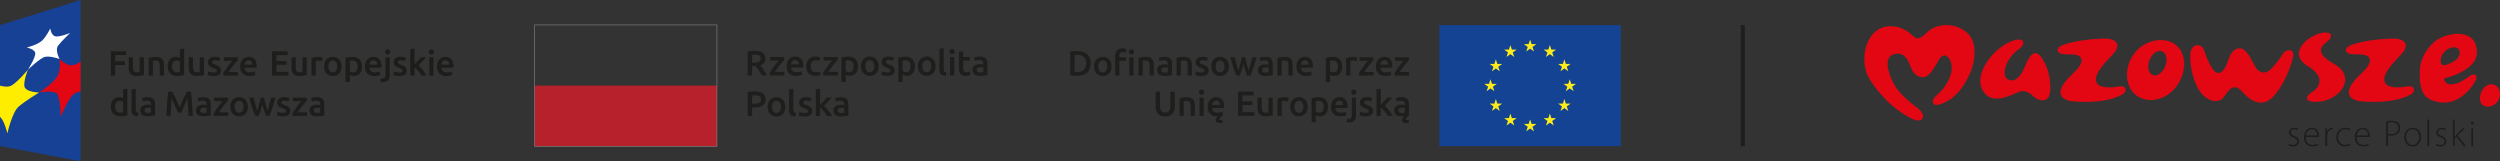 <svg xmlns="http://www.w3.org/2000/svg" xmlns:xlink="http://www.w3.org/1999/xlink" id="Warstwa_2" data-name="Warstwa 2" viewBox="0 0 526.175 33.93"><rect x="0" y="0" width="526.175" height="33.93" fill="#333333" stroke="none"/><defs><style>      .cls-1 {        fill: #164194;      }      .cls-2 {        fill: #134392;      }      .cls-3 {        fill: #1d1d1b;      }      .cls-4 {        fill: #fff;      }      .cls-5 {        fill: #ffed00;      }      .cls-6 {        fill: none;      }      .cls-7 {        fill: #e30613;      }      .cls-8 {        fill: #1e1e1c;      }      .cls-9 {        fill: #b6212c;      }      .cls-10 {        clip-path: url(#clippath);      }      .cls-11 {        fill: #feeb1a;      }      .cls-12 {        fill: #878787;      }    </style><clipPath id="clippath"><rect class="cls-6" x="225.239" y="5.29" width="115.91" height="25.474"></rect></clipPath></defs><g id="Warstwa_1-2" data-name="Warstwa 1"><g><g class="cls-10"><path class="cls-8" d="M294.518,23.646c-.133-.081-.199-.227-.199-.438,0-.108.024-.198.074-.269.048-.071.114-.127.195-.166s.172-.066.273-.082c.101-.014.2-.021.299-.021.113,0,.216.007.31.021.093.016.164.03.214.045v.988c-.143.029-.351.044-.626.044-.227,0-.405-.041-.538-.122M294.289,20.502c-.217.04-.38.079-.494.119l.111.722c.108-.04.249-.074.42-.103.172-.03.361-.044.567-.044.153,0,.279.019.379.058.101.04.182.095.244.167.061.071.104.153.129.246.024.094.037.193.037.296v.147c-.123-.029-.239-.05-.347-.062-.109-.013-.212-.019-.31-.019-.212,0-.413.022-.608.063-.194.042-.364.111-.512.208-.147.097-.265.221-.349.372-.086.152-.13.338-.13.558,0,.232.039.425.114.582.077.158.183.286.318.383.135.099.299.169.49.214.192.045.402.066.634.066.113,0,.222-.002.327-.007.106-.005.208-.012.306-.022-.098.074-.182.152-.251.236-.083.089-.152.184-.206.284-.054.101-.082.208-.082.321,0,.187.068.336.204.446.135.111.354.166.659.166.108,0,.218-.008.329-.026.11-.017.205-.04.284-.07l-.074-.597c-.069.025-.133.041-.192.048-.059.008-.108.011-.148.011-.172,0-.258-.066-.258-.199,0-.064.02-.125.059-.185.04-.059.094-.123.163-.192.078-.083.158-.157.239-.221s.149-.118.203-.162v-2.337c0-.226-.026-.433-.077-.622-.052-.189-.138-.349-.258-.482-.121-.134-.282-.237-.483-.311-.202-.073-.449-.11-.744-.11-.246,0-.476.019-.693.058M290.609,18.676l-.891.147v5.571h.891v-1.768c.134.099.269.218.406.357.137.14.273.289.404.446.133.157.257.32.372.486.115.167.218.327.306.478h1.031c-.088-.167-.199-.348-.331-.545-.133-.197-.275-.392-.426-.589-.153-.197-.309-.382-.47-.557-.162-.174-.317-.323-.463-.445.275-.281.547-.567.82-.862.272-.295.53-.58.776-.855h-1.054c-.079.093-.174.203-.284.327-.111.125-.228.256-.35.39-.122.135-.248.27-.375.405-.128.135-.249.262-.361.379v-3.367ZM286.775,23.678c-.185-.049-.343-.1-.475-.155l-.155.745c.083.035.228.08.434.137.207.056.479.085.818.085.506,0,.896-.095,1.168-.285.273-.189.408-.467.408-.837,0-.172-.021-.32-.066-.442-.044-.122-.114-.231-.21-.328-.096-.096-.218-.181-.364-.258-.148-.076-.328-.154-.538-.233-.128-.044-.236-.087-.325-.129-.088-.041-.16-.083-.214-.125-.054-.042-.092-.087-.114-.136-.022-.05-.033-.106-.033-.17,0-.128.056-.223.169-.285.114-.061.261-.091.442-.091.202,0,.378.017.53.054.153.037.279.078.376.123l.162-.723c-.103-.039-.258-.08-.464-.122-.207-.041-.422-.062-.648-.062-.447,0-.801.102-1.061.306-.261.204-.39.483-.39.837,0,.182.028.335.085.46.056.125.134.232.232.321.099.088.215.166.351.232.135.067.284.129.445.188.266.099.456.19.571.274.116.083.173.189.173.316,0,.139-.054.236-.162.292-.108.057-.28.085-.515.085s-.446-.024-.63-.074M285.327,19.007c-.108-.099-.236-.148-.383-.148-.152,0-.283.049-.39.148-.108.098-.162.234-.162.405,0,.167.054.3.162.397s.239.147.39.147c.148,0,.276-.049.383-.147.109-.098.163-.231.163-.397,0-.172-.054-.308-.163-.405M285.037,25.403c.239-.241.357-.611.357-1.112v-3.751h-.892v3.736c0,.242-.042.421-.126.542-.084.12-.228.18-.434.18-.152,0-.283-.017-.39-.051l-.118.73c.089.034.191.057.306.069.116.013.206.019.269.019.446,0,.79-.12,1.028-.361M281.068,22.088c.015-.114.041-.225.081-.333.04-.108.095-.204.166-.288.072-.083.159-.151.263-.203.103-.051.223-.077.36-.077.133,0,.247.024.343.07.096.047.177.11.244.192.066.081.116.177.151.288.034.111.052.228.052.351h-1.659ZM280.258,23.285c.078.243.199.454.36.634.162.179.368.319.619.419s.545.152.884.152c.133,0,.263-.008.391-.023.127-.014.247-.033.357-.055.111-.022.209-.047.295-.074s.154-.053.203-.078l-.118-.729c-.103.044-.245.086-.424.125-.179.04-.376.059-.593.059-.368,0-.649-.085-.844-.255-.194-.169-.304-.408-.328-.717h2.542c.004-.05.009-.105.011-.167.002-.061.004-.116.004-.166,0-.653-.149-1.144-.445-1.474-.299-.33-.712-.493-1.242-.493-.226,0-.447.043-.663.129-.217.086-.408.214-.575.382-.168.171-.301.382-.401.638-.102.256-.152.552-.152.892,0,.29.04.556.119.8M279.382,21.634c-.092-.249-.221-.459-.391-.634-.169-.175-.374-.309-.615-.401-.241-.094-.513-.141-.817-.141-.296,0-.575.023-.842.067-.265.044-.488.091-.669.14v5.093h.891v-1.497c.099.055.224.103.376.148.152.045.32.066.5.066.271,0,.512-.049.726-.147.214-.098.392-.236.534-.412.143-.177.252-.388.329-.634.076-.246.114-.516.114-.81,0-.311-.045-.589-.136-.837M278.379,23.376c-.15.223-.387.332-.711.332-.147,0-.287-.023-.416-.07-.131-.047-.236-.097-.314-.152v-2.203c.089-.024.178-.041.27-.048.09-.008.178-.011.261-.011.398,0,.687.111.867.332.179.221.269.531.269.929,0,.373-.075.671-.225.891M274.068,23.384c-.165.227-.394.34-.689.34s-.524-.113-.689-.34c-.165-.226-.247-.533-.247-.921,0-.383.082-.687.247-.911s.394-.336.689-.336.524.112.689.336c.164.224.247.527.247.911,0,.387-.083.695-.247.921M275.092,21.634c-.091-.249-.218-.46-.379-.637-.163-.178-.357-.315-.586-.41-.229-.095-.478-.143-.748-.143s-.518.048-.745.143c-.226.096-.421.233-.585.41-.165.177-.293.388-.382.637-.092.248-.138.524-.138.829s.046.582.138.833c.09.25.217.464.378.641.163.177.355.314.582.412.226.098.476.148.752.148s.527-.05.756-.148c.228-.099.423-.236.585-.412.162-.177.288-.391.375-.641.089-.251.133-.528.133-.833s-.045-.581-.136-.829M271.24,20.591c-.044-.014-.103-.031-.177-.048-.074-.016-.15-.032-.228-.044-.079-.012-.158-.022-.237-.029-.079-.008-.147-.012-.206-.012-.316,0-.601.029-.859.085-.259.057-.472.118-.645.181v3.67h.892v-3.087c.044-.015.121-.032.232-.052.111-.019.216-.029.314-.029.173,0,.324.014.453.04.131.027.232.053.306.078l.155-.752ZM267.877,20.54h-.892v3.116c-.058.016-.149.028-.269.037-.121.01-.236.015-.343.015-.3,0-.51-.089-.63-.266-.121-.177-.181-.471-.181-.884v-2.019h-.892v2.159c0,.261.027.5.081.719.054.218.144.406.269.563.126.157.293.28.501.368.209.088.468.133.778.133.329,0,.631-.023.906-.07.276-.047.499-.092.671-.137v-3.736ZM264.031,24.393v-.788h-2.528v-1.497h2.093v-.773h-2.093v-1.26h2.352v-.789h-3.279v5.107h3.456ZM255.105,22.088c.015-.114.042-.225.082-.333.039-.108.094-.204.165-.288.072-.083.159-.151.262-.203.104-.051.224-.077.361-.077.133,0,.248.024.344.07.096.047.177.11.243.192.067.081.117.177.152.288.034.111.051.228.051.351h-1.659ZM254.295,23.285c.079.243.2.454.361.634.162.179.368.319.619.419s.545.152.885.152h.095c.035,0,.067-.003.097-.008-.143.128-.26.258-.351.39s-.136.27-.136.412c0,.197.072.347.217.454.145.105.362.158.653.158.093,0,.198-.007.313-.022.116-.015.213-.04.292-.074l-.067-.597c-.127.039-.24.059-.338.059-.172,0-.258-.066-.258-.199,0-.059.024-.124.074-.196.049-.071.11-.144.184-.217.074-.074.153-.144.236-.21.084-.067.163-.127.237-.182l-.119-.729c-.103.044-.244.086-.423.125-.18.04-.377.059-.593.059-.368,0-.65-.085-.845-.255-.194-.169-.303-.408-.328-.717h2.543c.004-.05.008-.105.011-.167.002-.061.003-.116.003-.166,0-.653-.149-1.144-.445-1.474-.298-.33-.712-.493-1.242-.493-.227,0-.447.043-.664.129-.216.086-.407.214-.574.382-.167.171-.301.382-.401.638-.101.256-.152.552-.152.892,0,.29.04.556.118.8M253.281,19.007c-.108-.099-.236-.148-.383-.148-.152,0-.283.049-.39.148-.109.098-.162.234-.162.405,0,.167.053.3.162.397.108.098.239.147.39.147.148,0,.276-.049.383-.147.109-.098.163-.231.163-.397,0-.172-.054-.308-.163-.405M253.347,20.54h-.892v3.853h.892v-3.853ZM248.262,24.393h.891v-3.109c.059-.01.15-.022.273-.037.124-.014.242-.022.354-.022.152,0,.282.021.387.063.105.041.189.108.251.199.061.091.105.209.132.353.027.145.041.321.041.527v2.026h.892v-2.166c0-.261-.026-.5-.078-.719-.052-.219-.14-.405-.265-.559-.126-.156-.294-.276-.505-.362-.212-.085-.474-.129-.788-.129-.336,0-.639.023-.915.067s-.498.091-.67.14v3.729ZM246.135,24.353c.256-.101.465-.243.63-.424.165-.181.288-.394.368-.641.081-.245.121-.515.121-.811v-3.19h-.935v3.102c0,.231-.026.428-.078.593s-.126.299-.221.401c-.096.103-.211.18-.342.229-.134.049-.281.074-.443.074-.162,0-.308-.025-.437-.074-.131-.049-.244-.126-.34-.229s-.17-.237-.222-.401c-.051-.165-.077-.362-.077-.593v-3.102h-.936v3.19c0,.296.039.566.118.811.079.247.201.46.364.641.165.182.372.324.623.424.251.101.55.151.899.151s.651-.05.907-.151"></path><path class="cls-8" d="M296.524,12.049h-2.926v.744h1.776c-.133.158-.284.343-.453.553-.17.212-.34.433-.512.667-.172.234-.339.465-.501.696-.162.232-.297.445-.405.641v.553h3.067v-.745h-1.99c.147-.226.313-.462.497-.711.184-.248.366-.486.549-.715.182-.228.352-.435.512-.622.159-.187.289-.332.386-.435v-.626ZM290.504,13.596c.014-.113.041-.224.081-.333.039-.107.095-.203.166-.287.071-.084.159-.151.262-.203.103-.051.224-.077.36-.077.133,0,.248.023.342.069.096.047.178.111.244.193.067.08.117.177.152.287.034.111.051.227.051.351h-1.658ZM289.693,14.794c.078.243.199.454.36.634.162.18.368.32.62.419.25.101.544.152.884.152.132,0,.263-.007.39-.023.128-.014.247-.032.357-.055.111-.022.209-.047.295-.074.086-.027.154-.052.203-.077l-.118-.73c-.103.044-.245.087-.423.126-.18.039-.377.059-.593.059-.368,0-.65-.085-.844-.255-.195-.17-.304-.409-.329-.719h2.542c.005-.049.009-.104.011-.165.003-.062.004-.117.004-.167,0-.653-.149-1.144-.445-1.474-.298-.329-.712-.493-1.242-.493-.226,0-.447.043-.663.129-.217.086-.407.214-.575.383-.167.17-.301.382-.401.637-.101.256-.151.553-.151.892,0,.291.039.556.118.8M289.062,12.049h-2.926v.744h1.776c-.133.158-.284.343-.453.553-.17.212-.341.433-.512.667s-.338.465-.501.696c-.162.232-.297.445-.405.641v.553h3.067v-.745h-1.99c.148-.226.313-.462.497-.711.184-.248.367-.486.549-.715.182-.228.352-.435.512-.622.159-.187.288-.332.386-.435v-.626ZM285.67,12.1c-.044-.014-.103-.03-.177-.048-.074-.017-.15-.031-.229-.044-.079-.012-.157-.022-.236-.029-.079-.007-.147-.012-.207-.012-.314,0-.6.029-.858.085-.259.057-.473.118-.645.181v3.671h.892v-3.089c.045-.014.122-.031.233-.051.11-.02.215-.029.313-.029.172,0,.324.013.453.04.13.027.232.053.306.077l.155-.752ZM282.372,13.143c-.092-.248-.222-.459-.391-.633-.169-.175-.374-.309-.614-.402-.242-.094-.514-.141-.818-.141-.296,0-.575.023-.841.067-.265.044-.489.091-.67.14v5.094h.891v-1.497c.099.054.224.103.376.148.152.044.32.066.501.066.27,0,.512-.049.725-.148.214-.098.392-.236.534-.412.143-.178.252-.388.329-.634.076-.245.114-.515.114-.81,0-.31-.045-.589-.136-.837M281.369,14.886c-.15.222-.386.332-.711.332-.147,0-.287-.023-.416-.07-.13-.046-.235-.097-.314-.151v-2.204c.089-.024.179-.04.27-.047.091-.008.178-.011.261-.011.398,0,.687.11.867.331.179.222.269.531.269.929,0,.374-.075.671-.225.892M273.778,13.596c.015-.113.041-.224.081-.333.039-.107.095-.203.166-.287.071-.084.159-.151.262-.203.103-.051.223-.077.36-.077.133,0,.248.023.343.069.096.047.177.111.243.193.067.08.117.177.151.287.035.111.052.227.052.351h-1.658ZM272.967,14.794c.079.243.199.454.361.634.162.18.368.32.619.419.25.101.545.152.884.152.133,0,.263-.007.39-.023.128-.014.248-.032.357-.055.111-.022.209-.047.295-.074.086-.027.154-.052.203-.077l-.118-.73c-.103.044-.244.087-.423.126-.179.039-.377.059-.593.059-.369,0-.65-.085-.844-.255-.195-.17-.304-.409-.328-.719h2.541c.005-.049.009-.104.012-.165.002-.062.003-.117.003-.167,0-.653-.149-1.144-.445-1.474-.298-.329-.711-.493-1.242-.493-.227,0-.446.043-.663.129-.217.086-.408.214-.575.383-.167.17-.301.382-.401.637-.101.256-.151.553-.151.892,0,.291.039.556.118.8M268.855,15.903h.892v-3.11c.059-.009.15-.021.273-.037.122-.014.241-.021.353-.021.152,0,.282.02.387.062.105.042.189.108.251.2.061.09.105.208.132.352.028.146.041.322.041.527v2.027h.892v-2.167c0-.261-.026-.5-.077-.719-.052-.218-.141-.404-.266-.56-.126-.154-.295-.275-.505-.36-.212-.086-.474-.13-.788-.13-.335,0-.639.023-.914.067-.276.044-.499.091-.671.14v3.73ZM265.619,12.012c-.216.039-.38.079-.493.118l.11.722c.109-.039.249-.073.42-.103.172-.029.361-.044.567-.044.153,0,.28.019.38.059.101.039.181.095.243.166.062.071.105.154.129.247.024.094.037.192.037.295v.148c-.123-.03-.239-.05-.346-.063-.109-.012-.212-.019-.31-.019-.212,0-.414.022-.609.063-.194.042-.364.111-.512.207-.147.096-.264.22-.349.372-.086.153-.129.34-.129.559,0,.232.038.425.115.582.076.158.182.287.316.384.136.098.299.169.49.214.192.044.403.066.634.066.348,0,.662-.021.94-.063.278-.041.485-.077.623-.107v-2.337c0-.226-.026-.432-.078-.622-.052-.189-.138-.351-.258-.482-.121-.133-.282-.236-.483-.311-.201-.073-.449-.11-.744-.11-.246,0-.477.02-.693.059M265.848,15.155c-.133-.082-.2-.228-.2-.439,0-.108.025-.197.074-.269.05-.071.115-.126.196-.166.081-.039.172-.066.273-.081.101-.015.201-.022.3-.022.113,0,.216.007.309.022.094.015.165.03.214.045v.987c-.142.03-.352.044-.626.044-.226,0-.405-.04-.538-.121M262.073,14.743c.135.409.266.797.393,1.16h.725c.103-.227.209-.483.318-.774.108-.291.216-.599.325-.929.108-.329.217-.676.325-1.039.109-.362.215-.734.318-1.112h-.922c-.044.207-.096.428-.155.667-.06.238-.123.481-.19.73-.066.248-.134.489-.204.726-.069.236-.135.451-.199.648-.074-.226-.147-.459-.218-.7-.071-.241-.138-.481-.199-.722-.061-.241-.118-.475-.172-.704-.055-.229-.104-.443-.148-.645h-.685c-.045.202-.095.416-.152.645-.056.229-.117.463-.181.704s-.132.481-.204.722c-.071.241-.143.474-.218.7-.069-.197-.138-.412-.207-.648-.07-.237-.136-.478-.2-.726-.065-.249-.126-.492-.186-.73-.06-.239-.111-.46-.156-.667h-.943c.103.378.209.75.317,1.112.108.363.217.711.326,1.039.108.33.217.638.325.929.108.291.212.547.31.774h.733c.127-.363.256-.751.385-1.16.131-.41.252-.832.364-1.265.113.433.238.855.372,1.265M257.483,14.894c-.166.226-.394.339-.69.339s-.524-.113-.689-.339c-.165-.226-.247-.533-.247-.922,0-.383.082-.686.247-.91s.394-.336.689-.336.524.112.69.336c.164.224.247.526.247.91,0,.388-.083.696-.247.922M258.507,13.143c-.091-.248-.217-.46-.379-.638-.162-.177-.357-.313-.585-.408-.229-.096-.478-.144-.749-.144s-.518.048-.744.144c-.227.096-.421.232-.586.408-.165.178-.293.39-.383.638-.091.248-.136.524-.136.829s.045.583.136.833c.091.251.218.464.379.641.163.177.356.315.583.412.226.099.476.148.751.148s.527-.049.756-.148c.229-.098.423-.236.585-.412.163-.177.288-.39.376-.641.089-.25.133-.528.133-.833s-.046-.581-.137-.829M252.2,15.188c-.184-.049-.342-.101-.475-.155l-.155.745c.084.034.229.079.435.136.206.056.479.085.818.085.506,0,.896-.095,1.168-.284.273-.19.408-.469.408-.837,0-.172-.022-.32-.066-.442-.045-.123-.114-.233-.21-.327-.096-.096-.218-.182-.365-.258-.147-.077-.327-.154-.538-.233-.127-.045-.236-.087-.324-.13-.089-.041-.16-.083-.214-.125-.054-.041-.093-.087-.114-.137-.023-.049-.034-.105-.034-.169,0-.128.057-.222.17-.284.113-.062.26-.092.442-.092.201,0,.377.018.53.055.152.037.278.077.376.122l.162-.722c-.103-.04-.258-.08-.464-.123-.207-.041-.422-.062-.649-.062-.446,0-.801.102-1.06.306-.261.205-.391.483-.391.837,0,.182.029.336.085.46.057.126.134.233.233.321.098.089.215.166.349.233.135.066.285.129.446.188.265.099.455.189.57.273.116.083.174.19.174.317,0,.138-.054.235-.162.292-.109.056-.281.085-.516.085s-.445-.025-.63-.074M247.643,15.903h.891v-3.11c.06-.009.15-.021.273-.037.123-.014.242-.021.354-.021.152,0,.281.02.386.062.106.042.19.108.251.2.062.09.106.208.133.352.027.146.041.322.041.527v2.027h.891v-2.167c0-.261-.025-.5-.077-.719-.051-.218-.14-.404-.266-.56-.125-.154-.294-.275-.504-.36-.212-.086-.474-.13-.789-.13-.334,0-.638.023-.914.067-.276.044-.498.091-.67.14v3.73ZM244.407,12.012c-.217.039-.38.079-.493.118l.11.722c.109-.039.249-.073.42-.103.172-.029.36-.044.567-.044.153,0,.279.019.38.059.1.039.181.095.243.166.061.071.104.154.129.247.024.094.037.192.037.295v.148c-.123-.03-.239-.05-.346-.063-.108-.012-.211-.019-.31-.019-.212,0-.414.022-.608.063-.194.042-.364.111-.512.207-.147.096-.264.22-.349.372-.086.153-.129.34-.129.559,0,.232.037.425.114.582.077.158.182.287.317.384s.299.169.49.214c.192.044.402.066.634.066.348,0,.662-.021.94-.063.278-.041.484-.077.622-.107v-2.337c0-.226-.026-.432-.077-.622-.052-.189-.138-.351-.259-.482-.12-.133-.282-.236-.482-.311-.201-.073-.449-.11-.744-.11-.246,0-.477.02-.693.059M244.635,15.155c-.132-.082-.199-.228-.199-.439,0-.108.025-.197.074-.269.049-.071.115-.126.196-.166.081-.039.172-.066.273-.081.101-.015.2-.022.299-.022.113,0,.217.007.31.022.093.015.165.03.214.045v.987c-.143.03-.351.044-.627.044-.226,0-.404-.04-.538-.121M239.622,15.903h.892v-3.11c.058-.009.15-.021.273-.037.122-.014.241-.021.353-.021.152,0,.281.02.386.062.106.042.19.108.251.2.062.09.106.208.133.352.027.146.041.322.041.527v2.027h.892v-2.167c0-.261-.026-.5-.078-.719-.052-.218-.14-.404-.266-.56-.125-.154-.294-.275-.504-.36-.212-.086-.474-.13-.789-.13-.335,0-.638.023-.914.067-.275.044-.498.091-.67.14v3.73ZM235.098,10.604c-.262.281-.391.671-.391,1.172v4.127h.892v-3.11h1.415v-.744h-1.415v-.259c0-.25.055-.453.166-.611.111-.157.314-.236.608-.236.113,0,.218.01.314.029.096.02.178.042.247.067l.14-.723c-.074-.029-.176-.059-.306-.088-.131-.029-.289-.045-.475-.045-.535,0-.934.141-1.193.42M238.517,10.516c-.109-.099-.236-.148-.383-.148-.153,0-.283.049-.39.148-.109.098-.163.234-.163.405,0,.167.054.3.163.397.108.099.238.148.39.148.148,0,.275-.049.383-.148.108-.098.162-.231.162-.397,0-.172-.054-.308-.162-.405M238.576,12.049h-.892v3.854h.892v-3.854ZM232.788,14.894c-.165.226-.394.339-.689.339s-.524-.113-.689-.339c-.165-.226-.247-.533-.247-.922,0-.383.082-.686.247-.91.165-.224.394-.336.689-.336s.524.112.689.336c.165.224.247.526.247.91,0,.388-.082.696-.247.922M233.813,13.143c-.092-.248-.218-.46-.379-.638-.163-.177-.357-.313-.586-.408s-.478-.144-.748-.144-.518.048-.745.144c-.226.096-.42.232-.585.408-.165.178-.293.39-.383.638-.091.248-.137.524-.137.829s.046.583.137.833c.091.251.218.464.379.641.163.177.357.315.582.412.226.099.476.148.752.148s.527-.049.755-.148c.229-.098.424-.236.586-.412.162-.177.288-.39.375-.641.089-.25.133-.528.133-.833s-.045-.581-.136-.829M229.366,12.178c-.138-.327-.333-.597-.586-.811-.253-.214-.556-.37-.91-.471-.353-.101-.745-.151-1.172-.151-.206,0-.442.007-.707.022-.266.015-.516.049-.752.103v4.96c.236.054.484.09.744.107.261.018.494.026.701.026.431,0,.826-.053,1.182-.158.356-.107.661-.269.914-.487.253-.219.448-.491.586-.818.137-.327.206-.711.206-1.153,0-.452-.069-.842-.206-1.168M226.168,11.569c.118-.015.315-.022.59-.022.628,0,1.092.155,1.392.464s.449.754.449,1.334c0,.57-.154,1.014-.46,1.33-.308.317-.773.475-1.396.475-.153,0-.273,0-.361-.004-.089-.002-.16-.006-.214-.011v-3.567Z"></path><rect class="cls-2" x="302.937" y="5.288" width="38.212" height="25.475"></rect><polygon class="cls-11" points="322.043 8.324 322.355 9.284 323.363 9.284 322.548 9.877 322.859 10.836 322.043 10.243 321.228 10.836 321.539 9.877 320.723 9.284 321.732 9.284 322.043 8.324"></polygon><polygon class="cls-11" points="322.043 25.131 322.355 26.09 323.363 26.09 322.548 26.683 322.859 27.643 322.043 27.049 321.228 27.643 321.539 26.683 320.723 26.09 321.732 26.09 322.043 25.131"></polygon><polygon class="cls-11" points="313.705 16.688 314.016 17.648 315.025 17.648 314.209 18.241 314.521 19.201 313.705 18.607 312.889 19.201 313.2 18.241 312.385 17.648 313.393 17.648 313.705 16.688"></polygon><polygon class="cls-11" points="330.382 16.688 330.693 17.648 331.702 17.648 330.886 18.241 331.198 19.201 330.382 18.607 329.565 19.201 329.878 18.241 329.062 17.648 330.07 17.648 330.382 16.688"></polygon><polygon class="cls-11" points="326.196 9.478 326.507 10.437 327.516 10.437 326.7 11.031 327.011 11.99 326.196 11.397 325.38 11.99 325.691 11.031 324.876 10.437 325.884 10.437 326.196 9.478"></polygon><polygon class="cls-11" points="317.891 9.478 318.202 10.437 319.211 10.437 318.395 11.031 318.708 11.99 317.891 11.397 317.075 11.99 317.387 11.031 316.571 10.437 317.579 10.437 317.891 9.478"></polygon><polygon class="cls-11" points="326.196 23.905 326.507 24.865 327.516 24.865 326.7 25.458 327.011 26.417 326.196 25.823 325.38 26.417 325.691 25.458 324.876 24.865 325.884 24.865 326.196 23.905"></polygon><polygon class="cls-11" points="317.891 23.905 318.202 24.865 319.211 24.865 318.395 25.458 318.708 26.417 317.891 25.823 317.075 26.417 317.387 25.458 316.571 24.865 317.579 24.865 317.891 23.905"></polygon><polygon class="cls-11" points="329.253 12.492 329.564 13.452 330.573 13.452 329.757 14.045 330.07 15.004 329.253 14.411 328.437 15.004 328.748 14.045 327.933 13.452 328.941 13.452 329.253 12.492"></polygon><polygon class="cls-11" points="314.834 12.492 315.145 13.452 316.154 13.452 315.338 14.045 315.651 15.004 314.834 14.411 314.018 15.004 314.33 14.045 313.514 13.452 314.522 13.452 314.834 12.492"></polygon><polygon class="cls-11" points="329.253 20.84 329.564 21.8 330.573 21.8 329.757 22.393 330.07 23.352 329.253 22.759 328.437 23.352 328.748 22.393 327.933 21.8 328.941 21.8 329.253 20.84"></polygon><polygon class="cls-11" points="314.834 20.84 315.145 21.8 316.154 21.8 315.338 22.393 315.651 23.352 314.834 22.759 314.018 23.352 314.33 22.393 313.514 21.8 314.522 21.8 314.834 20.84"></polygon></g><g><path class="cls-8" d="M176.284,20.511c-.218.04-.383.079-.498.12l.112.727c.109-.04.25-.073.423-.104s.364-.044.571-.044c.154,0,.281.019.382.058.102.04.183.096.245.168.061.071.105.154.13.247.024.095.037.194.037.298v.148c-.125-.029-.24-.05-.349-.062-.11-.013-.213-.019-.312-.019-.213,0-.416.021-.612.063-.196.042-.367.111-.516.207-.148.098-.266.222-.352.376-.086.153-.131.341-.131.563,0,.232.039.428.116.586.076.159.183.288.319.386.137.1.301.171.494.215.193.045.405.066.639.066.351,0,.666-.02.946-.062.28-.042.489-.078.627-.108v-2.353c0-.227-.026-.436-.077-.627-.051-.19-.139-.353-.259-.486-.122-.135-.284-.238-.487-.313-.203-.074-.453-.112-.749-.112-.247,0-.481.02-.698.059M176.514,23.677c-.134-.081-.2-.228-.2-.442,0-.109.024-.199.073-.271.05-.071.116-.128.197-.167.081-.039.173-.066.275-.082.102-.014.201-.021.301-.021.114,0,.217.007.312.021.094.016.165.03.215.045v.995c-.144.029-.354.044-.632.044-.226,0-.407-.041-.541-.123M172.601,18.672l-.898.148v5.612h.898v-1.782c.134.1.27.219.408.36.139.141.275.291.407.45.134.158.259.322.376.49.116.168.218.329.308.483h1.039c-.089-.169-.2-.352-.334-.55-.133-.198-.276-.395-.429-.593-.153-.198-.311-.385-.474-.561-.163-.175-.318-.325-.467-.449.277-.283.552-.571.826-.868.275-.297.534-.584.781-.862h-1.061c-.079.095-.175.205-.286.331-.112.126-.229.257-.353.393-.124.137-.25.272-.379.408-.128.136-.249.264-.363.382v-3.391ZM168.739,23.71c-.185-.049-.345-.101-.478-.156l-.157.75c.084.035.23.08.438.138.207.056.482.086.824.086.51,0,.902-.096,1.177-.287.274-.19.412-.471.412-.842,0-.174-.023-.323-.067-.447-.044-.123-.116-.232-.212-.329-.096-.098-.218-.184-.367-.26-.148-.076-.329-.155-.541-.234-.13-.044-.238-.088-.327-.13-.089-.042-.161-.083-.215-.127-.055-.041-.094-.086-.116-.136-.022-.05-.033-.107-.033-.171,0-.129.057-.224.171-.287.114-.061.262-.093.446-.093.203,0,.381.019.534.055.154.037.28.078.379.123l.163-.727c-.105-.039-.26-.08-.468-.123-.208-.042-.425-.063-.653-.063-.451,0-.808.104-1.069.309-.262.205-.393.487-.393.843,0,.183.028.337.085.464.056.126.134.233.233.323.099.088.216.167.353.234.135.066.285.129.449.188.268.1.459.191.575.276.117.083.174.19.174.318,0,.139-.054.236-.163.294-.109.057-.282.085-.519.085s-.45-.024-.636-.074M167.566,23.762c-.119-.015-.216-.036-.294-.063-.076-.027-.137-.067-.181-.119-.045-.052-.075-.115-.094-.189-.017-.074-.025-.166-.025-.275v-4.445l-.898.148v4.468c0,.192.021.365.063.516.042.151.115.278.218.378.105.102.244.179.419.234.176.054.397.083.665.089l.126-.742ZM164.116,23.414c-.167.227-.398.342-.695.342s-.528-.115-.694-.342c-.166-.227-.248-.537-.248-.927,0-.386.082-.692.248-.917.166-.225.397-.338.694-.338s.528.113.695.338c.165.225.248.531.248.917,0,.39-.083.7-.248.927M165.147,21.651c-.092-.25-.219-.465-.382-.643-.164-.178-.36-.316-.589-.412-.231-.097-.483-.145-.754-.145s-.522.048-.749.145c-.227.097-.424.234-.59.412-.166.178-.295.392-.386.643-.092.249-.138.528-.138.835s.046.586.138.839.219.467.382.646c.164.178.359.316.586.415.228.099.481.149.757.149s.531-.05.761-.149c.229-.1.426-.237.589-.415.164-.179.29-.393.379-.646.089-.252.133-.532.133-.839s-.045-.585-.137-.835M159.391,20.085c.156.027.29.073.404.138.113.063.202.153.267.266.064.115.097.255.097.424,0,.351-.121.589-.363.715-.242.127-.589.19-1.04.19h-.453v-1.752c.154-.015.349-.022.587-.022.177,0,.344.013.501.04M158.092,19.261c-.266.018-.506.05-.723.101v5.07h.934v-1.811h.468c.376,0,.71-.032,1.003-.097.292-.064.538-.165.741-.302.203-.135.358-.312.464-.527.108-.214.16-.473.16-.775,0-.578-.199-1.004-.597-1.276-.398-.273-.971-.408-1.718-.408-.222,0-.467.009-.731.026"></path><path class="cls-8" d="M205.557,11.959c-.218.04-.384.079-.498.12l.112.727c.109-.04.249-.074.423-.104.173-.03.363-.045.57-.045.154,0,.282.02.383.059.101.04.183.096.244.167.062.072.106.155.131.249.024.094.037.193.037.297v.148c-.125-.029-.24-.05-.35-.062-.109-.013-.212-.019-.311-.019-.213,0-.417.021-.613.063-.194.042-.366.111-.515.207-.149.098-.267.222-.353.375-.086.154-.13.341-.13.564,0,.232.038.428.115.586.077.159.184.287.32.386.136.099.301.171.494.215.193.044.405.066.638.066.352,0,.667-.02.946-.062.28-.042.489-.078.628-.109v-2.352c0-.227-.026-.436-.078-.627-.052-.191-.139-.353-.259-.487-.121-.134-.284-.237-.486-.312-.203-.074-.453-.112-.75-.112-.247,0-.48.02-.697.059M205.786,15.125c-.133-.081-.2-.228-.2-.442,0-.109.024-.199.074-.272.049-.071.115-.127.197-.166.08-.04.173-.067.275-.082.101-.014.201-.022.3-.022.115,0,.218.008.312.022.095.015.166.03.216.045v.995c-.144.03-.354.044-.632.044-.228,0-.408-.04-.542-.123M201.839,14.335c0,.257.021.486.066.687.044.2.121.371.23.512.109.141.255.248.442.323.185.073.416.111.693.111.228,0,.426-.023.594-.069.169-.047.305-.094.408-.138l-.149-.712c-.073.029-.174.062-.3.097-.127.034-.272.052-.434.052-.237,0-.406-.067-.506-.201-.098-.134-.148-.356-.148-.668v-1.581h1.381v-.75h-1.381v-1.173l-.897.149v3.362ZM200.772,10.453c-.108-.099-.237-.148-.385-.148-.154,0-.285.049-.393.148-.109.1-.164.235-.164.408,0,.169.055.303.164.401s.239.149.393.149c.148,0,.278-.05.385-.149.11-.099.164-.232.164-.401,0-.173-.054-.309-.164-.408M200.839,11.997h-.898v3.882h.898v-3.882ZM199.214,15.211c-.119-.014-.217-.036-.294-.063-.076-.026-.138-.066-.182-.119-.044-.052-.075-.115-.093-.189s-.026-.166-.026-.275v-4.446l-.897.149v4.468c0,.192.02.365.062.516.042.151.116.277.219.378.104.101.243.18.419.234.175.053.396.083.664.089l.127-.742ZM195.747,14.862c-.166.227-.397.342-.694.342s-.528-.115-.694-.342c-.166-.227-.248-.537-.248-.927,0-.386.082-.692.248-.917.166-.224.397-.338.694-.338s.528.114.694.338c.166.225.248.531.248.917,0,.39-.082.7-.248.927M196.779,13.099c-.093-.249-.219-.464-.383-.642-.163-.178-.359-.316-.589-.412-.23-.097-.482-.145-.753-.145s-.522.048-.75.145c-.227.097-.423.234-.589.412-.166.178-.295.392-.386.642-.092.25-.138.529-.138.836s.046.585.138.839c.092.252.219.467.382.646.164.178.359.317.586.415.227.099.48.148.757.148s.531-.049.76-.148c.23-.099.427-.237.59-.415.164-.179.29-.393.379-.646.089-.253.133-.532.133-.839s-.045-.585-.137-.836M192.427,13.099c-.092-.249-.223-.463-.393-.638-.171-.176-.377-.311-.62-.404-.242-.095-.518-.142-.825-.142-.297,0-.578.022-.846.067-.266.044-.493.092-.676.141v5.128h.898v-1.507c.1.055.225.105.379.149.153.044.322.066.505.066.272,0,.516-.049.731-.148.215-.099.394-.237.537-.415.144-.178.254-.391.331-.64.076-.247.115-.519.115-.816,0-.312-.045-.592-.137-.843M191.418,14.855c-.151.222-.389.334-.716.334-.149,0-.289-.024-.419-.07-.131-.047-.236-.098-.316-.153v-2.219c.089-.025.18-.041.272-.048.092-.008.179-.011.264-.011.4,0,.691.112.872.334.18.222.272.534.272.935,0,.375-.075.675-.227.898M186.106,15.16c-.186-.049-.346-.102-.479-.157l-.156.749c.084.035.23.08.437.138.208.057.483.086.824.086.51,0,.902-.096,1.177-.286.275-.19.411-.471.411-.842,0-.174-.022-.322-.066-.446-.044-.124-.115-.234-.211-.331-.097-.097-.219-.183-.367-.259-.149-.076-.33-.155-.542-.234-.129-.044-.237-.088-.327-.13s-.161-.083-.215-.126c-.054-.042-.093-.089-.115-.138-.022-.049-.033-.106-.033-.171,0-.128.056-.223.171-.286.113-.061.261-.093.445-.093.203,0,.381.019.534.055.154.037.281.078.379.123l.163-.727c-.104-.039-.259-.08-.468-.123-.207-.042-.425-.063-.653-.063-.451,0-.807.104-1.069.309-.262.205-.393.486-.393.842,0,.183.028.338.085.465.057.126.135.233.233.323.1.088.217.167.353.233.137.067.286.13.45.189.266.099.458.191.574.275.117.084.175.191.175.32,0,.138-.054.236-.163.293-.11.057-.283.086-.52.086s-.45-.025-.635-.074M183.773,14.862c-.165.227-.397.342-.694.342s-.528-.115-.694-.342c-.166-.227-.248-.537-.248-.927,0-.386.082-.692.248-.917.166-.224.397-.338.694-.338s.529.114.694.338c.166.225.249.531.249.917,0,.39-.083.7-.249.927M184.805,13.099c-.092-.249-.219-.464-.382-.642-.163-.178-.36-.316-.59-.412-.23-.097-.481-.145-.753-.145s-.522.048-.749.145c-.228.097-.424.234-.59.412-.166.178-.295.392-.386.642-.092.25-.137.529-.137.836s.045.585.137.839c.092.252.219.467.382.646.164.178.359.317.587.415.227.099.48.148.756.148s.531-.049.76-.148c.231-.099.427-.237.59-.415.164-.179.29-.393.379-.646.088-.253.134-.532.134-.839s-.046-.585-.138-.836M180.453,13.099c-.092-.249-.223-.463-.393-.638-.171-.176-.377-.311-.62-.404-.243-.095-.518-.142-.824-.142-.298,0-.579.022-.847.067-.268.044-.493.092-.675.141v5.128h.898v-1.507c.099.055.224.105.378.149.154.044.322.066.504.066.273,0,.517-.049.732-.148.215-.099.394-.237.538-.415.144-.178.253-.391.33-.64.077-.247.116-.519.116-.816,0-.312-.046-.592-.138-.843M179.444,14.855c-.151.222-.389.334-.715.334-.149,0-.289-.024-.42-.07-.131-.047-.236-.098-.315-.153v-2.219c.089-.025.179-.041.271-.048.092-.008.179-.011.263-.011.401,0,.692.112.872.334.181.222.272.534.272.935,0,.375-.076.675-.227.898M176.293,11.997h-2.947v.75h1.789c-.134.158-.286.344-.457.556-.171.213-.343.437-.516.672-.173.235-.342.469-.505.702-.163.232-.3.448-.408.646v.556h3.088v-.749h-2.004c.149-.227.316-.467.502-.717.185-.249.37-.489.553-.719.182-.23.354-.439.515-.628s.291-.334.39-.437v-.632ZM169.812,14.754c.079.25.199.466.361.646.16.181.363.322.607.423.245.102.534.152.866.152.212,0,.418-.02.62-.059.2-.039.35-.084.449-.134l-.127-.742c-.109.045-.237.082-.385.112-.149.03-.3.045-.453.045-.41,0-.703-.113-.876-.339-.173-.225-.259-.53-.259-.916,0-.4.091-.711.274-.931.183-.22.452-.331.803-.331.148,0,.288.015.419.045.131.029.247.066.352.111l.193-.734c-.327-.134-.674-.201-1.039-.201-.298,0-.564.052-.802.157-.237.104-.439.247-.605.43-.165.183-.293.399-.382.649-.09.25-.134.519-.134.806,0,.292.04.563.119.813M166.49,13.556c.014-.114.041-.225.081-.334.039-.109.095-.205.167-.29.071-.083.159-.152.262-.204.105-.051.226-.077.364-.077.134,0,.249.023.346.07.096.047.178.112.244.193.066.081.118.178.152.29.035.112.051.228.051.352h-1.668ZM165.672,14.762c.079.244.201.458.364.638.164.181.371.322.624.423.252.102.549.152.891.152.134,0,.265-.008.393-.022.129-.015.248-.034.36-.055.112-.022.21-.047.297-.074.086-.027.155-.053.204-.078l-.119-.734c-.105.044-.246.086-.427.126-.18.039-.379.06-.596.06-.371,0-.655-.086-.851-.256-.195-.171-.305-.412-.33-.724h2.561c.005-.049.009-.106.011-.167s.004-.118.004-.167c0-.658-.15-1.153-.45-1.484-.299-.332-.716-.498-1.25-.498-.228,0-.451.044-.668.131-.218.086-.411.215-.579.385-.168.171-.303.385-.404.643-.102.257-.153.556-.153.898,0,.292.04.56.119.806M165.038,11.997h-2.947v.75h1.789c-.134.158-.287.344-.457.556-.171.213-.343.437-.516.672-.174.235-.342.469-.505.702-.163.232-.3.448-.408.646v.556h3.088v-.749h-2.003c.148-.227.315-.467.501-.717.185-.249.369-.489.552-.719.183-.23.356-.439.517-.628s.291-.334.389-.437v-.632ZM159.357,11.533c.153.027.286.073.396.138.112.063.197.151.256.259s.09.242.09.401c0,.168-.03.307-.09.415-.059.109-.147.195-.263.26-.117.064-.26.11-.434.134-.173.025-.373.037-.6.037h-.408v-1.662c.168-.015.351-.022.549-.022.183,0,.351.013.505.04M158.095,10.709c-.257.017-.5.05-.727.101v5.069h.935v-1.944h.593c.05,0,.109-.003.178-.008.095.119.196.254.305.404.109.151.218.312.33.483.112.171.221.347.331.527.109.181.21.36.304.538h1.047c-.09-.192-.191-.389-.305-.59-.115-.2-.232-.395-.356-.585-.124-.191-.244-.368-.364-.531-.118-.163-.225-.302-.319-.416.687-.247,1.032-.719,1.032-1.417,0-.559-.197-.975-.59-1.247-.393-.273-.961-.408-1.703-.408-.204,0-.433.009-.691.026"></path><rect class="cls-9" x="112.518" y="18.017" width="38.384" height="12.778"></rect><path class="cls-12" d="M150.953,5.188h-38.487v25.658h38.487V5.188ZM150.833,30.724h-38.245V5.308h38.245v25.416Z"></path></g><rect class="cls-8" x="366.383" y="5.271" width=".85" height="25.512"></rect><g><polygon class="cls-1" points="16.965 33.93 0 30.749 0 5.301 16.965 0 16.965 33.93"></polygon><path class="cls-5" d="M.002,24.633v-6.606c.855.232,1.804.341,2.432-.037,1.37-.818,3.446-3.32,3.446-3.32,0,0-1.095,2.698-.681,3.69.435,1.053,3.028,1.109,3.028,1.109,0,0-2.931,1.782-4.295,2.963-1.403,1.205-2.377,5.634-2.377,5.634,0,0-.679-2.839-1.552-3.433"></path><path class="cls-7" d="M16.965,12.977c-.588.369-1.162.66-1.596.745-1.363.263-2.822-1.303-2.822-1.303,0,0,.343,2.29-.515,3.7-.903,1.486-3.805,3.348-3.805,3.348,0,0,3.208-.621,3.832.374.663,1.068.752,4.786.752,4.786,0,0,1.635-4.464,3.118-5.072.289-.122.65-.236,1.035-.346v-6.232Z"></path><path class="cls-4" d="M5.879,14.669s1.639-2.569,1.54-3.484c-.097-.868-1.798-1.181-1.798-1.181,0,0,2.226-.547,3.198-1.421.936-.844,1.755-2.594,1.755-2.594,0,0,.206,1.448,1.039,1.656.86.217,3.155-.711,3.155-.711,0,0-1.813,1.715-2.524,2.651-.743.976.3,2.833.3,2.833,0,0-1.923-.671-3-.469-1.059.2-3.667,2.718-3.667,2.718"></path></g><g><path class="cls-3" d="M23.327,15.906v-5.101h3.224v.788h-2.297v1.303h2.039v.788h-2.039v2.223h-.928Z"></path><path class="cls-3" d="M30.283,15.788c-.172.044-.395.09-.67.136s-.577.07-.905.07c-.309,0-.568-.044-.777-.133-.209-.088-.375-.211-.501-.368-.125-.157-.215-.345-.269-.563-.054-.218-.081-.458-.081-.718v-2.157h.891v2.017c0,.412.06.707.18.883s.33.265.629.265c.108,0,.222-.005.342-.015.12-.01.21-.022.269-.037v-3.114h.891v3.732Z"></path><path class="cls-3" d="M31.291,12.181c.172-.049.395-.096.67-.14s.579-.066.913-.066c.314,0,.577.043.788.129.211.086.379.206.504.361s.213.341.265.559c.051.218.077.458.077.718v2.164h-.891v-2.024c0-.206-.014-.381-.04-.526-.027-.145-.071-.262-.133-.353-.062-.091-.145-.157-.25-.199-.106-.041-.235-.063-.386-.063-.113,0-.231.007-.353.022-.123.015-.213.027-.272.037v3.106h-.891v-3.725Z"></path><path class="cls-3" d="M38.756,15.788c-.177.054-.399.103-.666.147-.268.044-.548.066-.843.066-.304,0-.577-.047-.817-.14-.24-.093-.445-.227-.615-.401-.169-.174-.3-.385-.39-.633-.091-.248-.136-.526-.136-.835,0-.304.038-.58.114-.828.076-.248.188-.46.335-.637.147-.177.326-.313.537-.409s.454-.143.729-.143c.186,0,.351.022.493.066.142.044.265.093.368.147v-1.848l.891-.147v5.595ZM36.201,13.97c0,.393.093.701.28.924.186.223.444.335.773.335.142,0,.264-.006.364-.018.101-.012.183-.026.247-.04v-2.208c-.079-.054-.183-.104-.313-.151s-.269-.07-.416-.07c-.324,0-.561.11-.71.331-.15.221-.225.52-.225.898Z"></path><path class="cls-3" d="M42.929,15.788c-.172.044-.395.09-.67.136s-.577.07-.905.07c-.309,0-.568-.044-.777-.133-.209-.088-.375-.211-.501-.368-.125-.157-.215-.345-.269-.563-.054-.218-.081-.458-.081-.718v-2.157h.891v2.017c0,.412.06.707.18.883s.33.265.629.265c.108,0,.222-.005.342-.015.12-.01.21-.022.269-.037v-3.114h.891v3.732Z"></path><path class="cls-3" d="M44.953,15.265c.236,0,.407-.028.515-.085.108-.056.162-.153.162-.291,0-.128-.058-.233-.173-.316-.115-.083-.306-.174-.57-.272-.162-.059-.31-.121-.445-.188-.135-.066-.252-.143-.35-.232-.098-.088-.176-.195-.232-.32-.057-.125-.085-.278-.085-.46,0-.353.13-.632.39-.835s.614-.306,1.06-.306c.226,0,.442.021.648.063.206.042.361.082.464.121l-.162.721c-.098-.044-.223-.085-.375-.122-.152-.037-.329-.055-.53-.055-.182,0-.329.031-.442.092-.113.062-.169.156-.169.283,0,.064.011.12.033.169s.06.095.114.136c.054.042.125.083.213.125.088.042.196.085.324.129.211.079.39.156.537.232.147.076.269.162.364.258s.166.205.21.328c.044.123.066.27.066.442,0,.368-.136.647-.409.835-.272.189-.661.283-1.167.283-.339,0-.611-.028-.817-.085-.206-.056-.351-.102-.434-.136l.155-.744c.133.054.291.106.475.155.184.049.394.074.629.074Z"></path><path class="cls-3" d="M50.04,12.681c-.098.103-.227.248-.386.434-.16.187-.33.394-.512.622s-.364.466-.548.714c-.184.248-.35.485-.497.71h1.988v.743h-3.062v-.552c.108-.196.243-.41.405-.64.162-.231.329-.462.5-.696.172-.233.342-.455.512-.666s.32-.395.453-.552h-1.774v-.743h2.922v.626Z"></path><path class="cls-3" d="M50.54,13.999c0-.339.05-.635.151-.891.101-.255.234-.467.401-.637.167-.169.358-.297.574-.383.216-.086.437-.129.662-.129.53,0,.943.165,1.24.493.297.329.445.82.445,1.472,0,.049-.001.104-.004.166-.002.061-.006.117-.011.166h-2.54c.025.309.134.548.328.718.194.169.475.254.843.254.216,0,.413-.02.593-.059s.32-.081.423-.125l.118.729c-.049.025-.117.05-.202.077-.086.027-.184.052-.295.074-.11.022-.229.04-.357.055-.128.015-.258.022-.39.022-.339,0-.633-.05-.883-.151s-.456-.24-.618-.42c-.162-.179-.282-.39-.361-.633-.078-.243-.118-.509-.118-.799ZM53.124,13.602c0-.123-.017-.239-.052-.35-.034-.11-.085-.206-.151-.287-.066-.081-.147-.145-.243-.191-.096-.047-.21-.07-.342-.07-.137,0-.258.026-.361.077-.103.052-.19.119-.261.203s-.126.179-.166.287-.066.218-.081.331h1.656Z"></path><path class="cls-3" d="M57.261,15.906v-5.101h3.276v.788h-2.348v1.259h2.091v.773h-2.091v1.494h2.525v.788h-3.452Z"></path><path class="cls-3" d="M64.556,15.788c-.172.044-.395.09-.67.136s-.577.07-.905.07c-.309,0-.568-.044-.777-.133-.209-.088-.375-.211-.501-.368-.125-.157-.215-.345-.269-.563-.054-.218-.081-.458-.081-.718v-2.157h.891v2.017c0,.412.06.707.18.883s.33.265.629.265c.108,0,.222-.005.342-.015.12-.01.21-.022.269-.037v-3.114h.891v3.732Z"></path><path class="cls-3" d="M67.758,12.858c-.074-.024-.175-.05-.306-.077-.13-.027-.281-.04-.453-.04-.098,0-.203.01-.313.03-.11.02-.188.037-.232.051v3.084h-.891v-3.666c.172-.064.386-.124.644-.18.258-.056.543-.085.858-.085.059,0,.128.004.206.011.078.007.157.017.236.03.078.012.155.027.228.044.073.017.133.033.177.048l-.155.751Z"></path><path class="cls-3" d="M71.895,13.977c0,.304-.044.582-.132.832-.088.25-.213.464-.376.64-.162.177-.357.314-.585.412-.228.098-.48.147-.755.147s-.525-.049-.751-.147c-.226-.098-.42-.236-.582-.412-.162-.177-.288-.39-.379-.64-.091-.25-.136-.527-.136-.832s.045-.58.136-.828c.091-.248.218-.46.383-.637.164-.177.359-.313.585-.409s.474-.143.744-.143.519.048.747.143c.228.096.423.232.585.409.162.177.288.389.379.637.091.248.136.524.136.828ZM70.982,13.977c0-.383-.082-.686-.247-.909-.164-.223-.394-.335-.688-.335s-.524.112-.688.335c-.164.223-.247.526-.247.909,0,.388.082.694.247.92s.394.339.688.339.524-.113.688-.339.247-.532.247-.92Z"></path><path class="cls-3" d="M76.186,13.984c0,.294-.038.564-.114.81-.076.245-.185.456-.328.633-.142.177-.32.314-.534.412-.213.098-.455.147-.725.147-.182,0-.349-.022-.501-.066-.152-.044-.277-.093-.376-.147v1.494h-.891v-5.087c.182-.049.405-.096.67-.14s.545-.066.839-.066c.304,0,.577.047.817.14.24.093.445.227.615.401.169.174.299.385.39.633.091.248.136.526.136.836ZM75.273,13.999c0-.397-.09-.707-.269-.928-.179-.221-.468-.331-.865-.331-.084,0-.171.004-.261.011-.091.007-.18.023-.269.048v2.201c.078.054.183.104.313.151.13.047.269.07.416.07.324,0,.561-.11.71-.331.15-.221.224-.518.224-.891Z"></path><path class="cls-3" d="M76.805,13.999c0-.339.05-.635.151-.891.101-.255.234-.467.401-.637.167-.169.358-.297.574-.383.216-.086.437-.129.662-.129.53,0,.943.165,1.24.493.297.329.445.82.445,1.472,0,.049-.001.104-.004.166-.002.061-.006.117-.011.166h-2.54c.025.309.134.548.328.718.194.169.475.254.843.254.216,0,.413-.02.593-.059s.32-.081.423-.125l.118.729c-.049.025-.117.05-.202.077-.086.027-.184.052-.295.074-.11.022-.229.04-.357.055-.128.015-.258.022-.39.022-.339,0-.633-.05-.883-.151s-.456-.24-.618-.42c-.162-.179-.282-.39-.361-.633-.078-.243-.118-.509-.118-.799ZM79.388,13.602c0-.123-.017-.239-.052-.35-.034-.11-.085-.206-.151-.287-.066-.081-.147-.145-.243-.191-.096-.047-.21-.07-.342-.07-.137,0-.258.026-.361.077-.103.052-.19.119-.261.203s-.126.179-.166.287-.066.218-.081.331h1.656Z"></path><path class="cls-3" d="M80.647,17.275c-.064,0-.153-.006-.269-.018-.115-.012-.217-.036-.306-.07l.118-.729c.108.034.238.051.39.051.206,0,.351-.06.434-.18.083-.12.125-.301.125-.541v-3.732h.891v3.747c0,.501-.119.871-.357,1.111-.238.24-.58.361-1.027.361ZM82.127,10.93c0,.167-.054.299-.162.397-.108.098-.236.147-.383.147-.152,0-.282-.049-.39-.147-.108-.098-.162-.231-.162-.397,0-.172.054-.307.162-.405.108-.098.238-.147.39-.147.147,0,.275.049.383.147.108.098.162.233.162.405Z"></path><path class="cls-3" d="M84.048,15.265c.236,0,.407-.028.515-.085.108-.056.162-.153.162-.291,0-.128-.058-.233-.173-.316-.115-.083-.306-.174-.57-.272-.162-.059-.31-.121-.445-.188-.135-.066-.252-.143-.35-.232-.098-.088-.176-.195-.232-.32-.057-.125-.085-.278-.085-.46,0-.353.13-.632.39-.835s.614-.306,1.06-.306c.226,0,.442.021.648.063.206.042.361.082.464.121l-.162.721c-.098-.044-.223-.085-.375-.122-.152-.037-.329-.055-.53-.055-.182,0-.329.031-.442.092-.113.062-.169.156-.169.283,0,.064.011.12.033.169s.06.095.114.136c.054.042.125.083.213.125.088.042.196.085.324.129.211.079.39.156.537.232.147.076.269.162.364.258s.166.205.21.328c.044.123.066.27.066.442,0,.368-.136.647-.409.835-.272.189-.661.283-1.167.283-.339,0-.611-.028-.817-.085-.206-.056-.351-.102-.434-.136l.155-.744c.133.054.291.106.475.155.184.049.394.074.629.074Z"></path><path class="cls-3" d="M87.242,13.557c.113-.118.233-.244.361-.379.128-.135.253-.27.375-.405.123-.135.239-.265.35-.39.11-.125.205-.234.283-.328h1.053c-.245.275-.503.559-.775.854-.272.294-.545.582-.819.861.147.123.301.271.463.445s.318.359.47.556c.152.196.294.393.426.589.132.196.243.378.331.545h-1.031c-.088-.152-.19-.312-.305-.479-.115-.167-.239-.329-.372-.486-.133-.157-.268-.306-.405-.445s-.272-.259-.405-.357v1.767h-.891v-5.565l.891-.147v3.364Z"></path><path class="cls-3" d="M91.343,10.93c0,.167-.054.299-.162.397-.108.098-.236.147-.383.147-.152,0-.282-.049-.39-.147-.108-.098-.162-.231-.162-.397,0-.172.054-.307.162-.405s.238-.147.39-.147c.147,0,.275.049.383.147s.162.233.162.405ZM91.247,15.906h-.891v-3.85h.891v3.85Z"></path><path class="cls-3" d="M91.953,13.999c0-.339.05-.635.151-.891.101-.255.234-.467.401-.637.167-.169.358-.297.574-.383.216-.086.437-.129.662-.129.53,0,.943.165,1.24.493.297.329.445.82.445,1.472,0,.049-.001.104-.004.166-.002.061-.006.117-.011.166h-2.54c.025.309.134.548.328.718.194.169.475.254.843.254.216,0,.413-.02.593-.059s.32-.081.423-.125l.118.729c-.049.025-.117.05-.202.077-.086.027-.184.052-.295.074-.11.022-.229.04-.357.055-.128.015-.258.022-.39.022-.339,0-.633-.05-.883-.151s-.456-.24-.618-.42c-.162-.179-.282-.39-.361-.633-.078-.243-.118-.509-.118-.799ZM94.537,13.602c0-.123-.017-.239-.052-.35-.034-.11-.085-.206-.151-.287-.066-.081-.147-.145-.243-.191-.096-.047-.21-.07-.342-.07-.137,0-.258.026-.361.077-.103.052-.19.119-.261.203s-.126.179-.166.287-.066.218-.081.331h1.656Z"></path></g><g><path class="cls-3" d="M26.794,24.27c-.177.054-.399.103-.666.147-.268.044-.549.066-.843.066-.305,0-.577-.047-.817-.14-.241-.093-.445-.227-.615-.401s-.3-.385-.39-.633c-.091-.248-.136-.526-.136-.835,0-.304.038-.58.114-.828.076-.248.188-.46.335-.637.147-.177.326-.313.537-.409.211-.096.454-.143.729-.143.186,0,.351.022.493.066s.265.093.368.147v-1.848l.891-.147v5.595ZM24.24,22.452c0,.392.093.7.28.924.186.223.444.335.773.335.142,0,.264-.006.364-.018.101-.012.183-.026.247-.04v-2.208c-.079-.054-.183-.104-.313-.151-.13-.046-.269-.07-.416-.07-.324,0-.561.11-.71.331-.15.221-.225.52-.225.898Z"></path><path class="cls-3" d="M29.037,24.462c-.265-.005-.485-.034-.658-.089-.174-.054-.313-.131-.416-.232-.103-.101-.175-.226-.217-.376-.042-.15-.063-.32-.063-.512v-4.431l.891-.147v4.409c0,.108.008.199.026.272s.048.136.092.188c.044.052.104.091.18.118.076.027.173.048.291.063l-.126.736Z"></path><path class="cls-3" d="M31.078,20.442c.294,0,.542.037.743.11.201.073.362.177.482.309.12.132.206.293.258.482.051.189.077.396.077.622v2.333c-.137.03-.345.065-.622.107-.277.041-.59.063-.939.063-.231,0-.442-.022-.633-.066s-.354-.115-.489-.213-.241-.226-.316-.383c-.076-.157-.114-.351-.114-.582,0-.221.043-.407.129-.56.086-.152.203-.276.35-.372.147-.096.318-.164.512-.206.194-.042.396-.063.607-.063.098,0,.201.006.309.018.108.012.223.033.346.063v-.147c0-.103-.012-.201-.037-.295-.025-.093-.068-.175-.129-.247-.061-.071-.142-.126-.243-.165-.101-.039-.227-.059-.379-.059-.206,0-.395.015-.567.044-.172.03-.312.064-.42.103l-.11-.722c.113-.039.277-.078.493-.118.216-.039.447-.059.692-.059ZM31.152,23.762c.275,0,.483-.015.626-.044v-.986c-.049-.015-.12-.03-.214-.044-.093-.015-.196-.022-.309-.022-.098,0-.198.007-.298.022-.101.015-.191.042-.272.081s-.146.094-.195.166c-.049.071-.074.161-.074.269,0,.211.066.357.199.438.132.081.312.122.537.122Z"></path><path class="cls-3" d="M36.264,19.286c.108.186.228.415.361.685.133.27.268.553.405.85s.274.599.409.905c.135.307.259.59.372.85.113-.26.236-.544.368-.85.132-.307.267-.608.405-.905s.272-.58.405-.85c.132-.27.252-.498.361-.685h.836c.045.373.087.769.127,1.189s.076.849.108,1.288c.032.44.063.881.09,1.325s.051.877.071,1.299h-.913c-.02-.594-.044-1.205-.071-1.833-.027-.628-.069-1.237-.124-1.826-.054.113-.118.248-.191.405-.074.157-.152.328-.236.511-.084.184-.168.374-.254.571-.086.196-.169.386-.25.57-.081.184-.156.356-.225.515-.069.16-.128.296-.177.409h-.692c-.049-.113-.108-.25-.177-.412-.069-.162-.143-.335-.224-.519-.081-.184-.165-.374-.25-.571-.086-.196-.17-.385-.254-.567-.083-.181-.162-.352-.236-.512s-.137-.293-.191-.401c-.055.589-.096,1.198-.124,1.826-.027.628-.051,1.239-.071,1.833h-.913c.02-.422.044-.859.071-1.31s.058-.899.09-1.343.069-.875.109-1.292c.04-.417.082-.802.127-1.156h.858Z"></path><path class="cls-3" d="M42.787,20.442c.294,0,.542.037.743.11.201.073.362.177.482.309.12.132.206.293.258.482.051.189.077.396.077.622v2.333c-.137.03-.345.065-.622.107-.277.041-.59.063-.939.063-.231,0-.442-.022-.633-.066s-.354-.115-.489-.213-.241-.226-.316-.383c-.076-.157-.114-.351-.114-.582,0-.221.043-.407.129-.56.086-.152.203-.276.35-.372.147-.096.318-.164.512-.206.194-.042.396-.063.607-.063.098,0,.201.006.309.018.108.012.223.033.346.063v-.147c0-.103-.012-.201-.037-.295-.025-.093-.068-.175-.129-.247-.061-.071-.142-.126-.243-.165-.101-.039-.227-.059-.379-.059-.206,0-.395.015-.567.044-.172.03-.312.064-.42.103l-.11-.722c.113-.039.277-.078.493-.118.216-.039.447-.059.692-.059ZM42.861,23.762c.275,0,.483-.015.626-.044v-.986c-.049-.015-.12-.03-.214-.044-.093-.015-.196-.022-.309-.022-.098,0-.198.007-.298.022-.101.015-.191.042-.272.081s-.146.094-.195.166c-.049.071-.074.161-.074.269,0,.211.066.357.199.438.132.081.312.122.537.122Z"></path><path class="cls-3" d="M47.999,21.163c-.098.103-.227.248-.386.435-.16.186-.33.394-.512.622-.182.228-.364.466-.549.714s-.35.485-.497.71h1.987v.743h-3.062v-.552c.108-.196.243-.41.405-.64s.329-.463.501-.696c.172-.233.342-.455.511-.666.169-.211.32-.395.453-.552h-1.774v-.743h2.922v.626Z"></path><path class="cls-3" d="M52.176,22.459c0,.304-.044.582-.133.832-.088.25-.213.464-.375.641-.162.177-.357.314-.585.412-.228.098-.48.147-.755.147s-.525-.049-.751-.147c-.226-.098-.42-.236-.582-.412-.162-.177-.288-.39-.379-.641-.091-.25-.136-.527-.136-.832s.045-.58.136-.828.218-.46.383-.637.359-.313.585-.409c.226-.096.473-.143.743-.143s.519.048.747.143c.228.096.423.232.585.409.162.177.288.389.379.637.091.248.136.524.136.828ZM51.263,22.459c0-.383-.082-.686-.247-.909s-.394-.335-.688-.335-.524.112-.688.335c-.165.223-.247.526-.247.909,0,.388.082.694.247.92.164.226.394.338.688.338s.524-.113.688-.338c.165-.226.247-.532.247-.92Z"></path><path class="cls-3" d="M55.207,21.966c-.113.432-.234.853-.364,1.262-.13.41-.259.796-.386,1.16h-.731c-.098-.226-.202-.483-.31-.773s-.216-.599-.324-.928-.217-.675-.325-1.038-.214-.733-.317-1.112h.942c.044.206.096.428.155.666.059.238.121.481.185.729.064.248.131.489.2.725s.138.451.207.648c.074-.226.146-.459.218-.699s.139-.481.203-.722.124-.475.181-.703c.056-.228.107-.443.151-.644h.685c.044.201.093.416.147.644s.111.463.172.703c.061.241.127.481.198.722s.143.474.217.699c.064-.196.131-.412.2-.648.069-.236.137-.477.203-.725s.129-.491.188-.729c.059-.238.111-.46.155-.666h.921c-.103.378-.209.748-.317,1.112s-.216.709-.324,1.038-.217.638-.325.928-.214.547-.317.773h-.724c-.127-.363-.259-.75-.393-1.16-.135-.41-.259-.831-.371-1.262Z"></path><path class="cls-3" d="M59.525,23.747c.236,0,.407-.028.515-.085.108-.056.162-.153.162-.291,0-.127-.058-.233-.173-.316-.115-.083-.305-.174-.57-.272-.162-.059-.31-.121-.445-.188s-.252-.143-.35-.232c-.098-.088-.175-.195-.232-.32-.056-.125-.085-.278-.085-.46,0-.353.13-.632.39-.835s.613-.305,1.06-.305c.226,0,.442.021.648.063.206.042.361.082.464.121l-.162.722c-.098-.044-.223-.085-.376-.122-.152-.037-.329-.055-.53-.055-.182,0-.329.031-.442.092-.113.062-.169.156-.169.283,0,.064.011.12.033.169.022.049.06.094.114.136.054.042.125.083.213.125.089.042.196.085.324.129.211.079.39.156.537.232.147.076.269.162.364.258s.165.205.21.328c.044.123.066.27.066.442,0,.368-.136.647-.409.835-.272.189-.661.283-1.167.283-.338,0-.611-.028-.817-.084-.206-.056-.351-.102-.434-.136l.155-.744c.132.054.291.106.475.155.184.049.394.074.629.074Z"></path><path class="cls-3" d="M64.584,21.163c-.098.103-.227.248-.386.435-.16.186-.33.394-.512.622-.182.228-.364.466-.549.714s-.35.485-.497.71h1.987v.743h-3.062v-.552c.108-.196.243-.41.405-.64s.329-.463.501-.696c.172-.233.342-.455.511-.666.169-.211.32-.395.453-.552h-1.774v-.743h2.922v.626Z"></path><path class="cls-3" d="M66.695,20.442c.294,0,.542.037.743.11.201.073.362.177.482.309.12.132.206.293.258.482.051.189.077.396.077.622v2.333c-.137.03-.345.065-.622.107-.277.041-.59.063-.939.063-.231,0-.442-.022-.633-.066s-.354-.115-.489-.213-.241-.226-.316-.383c-.076-.157-.114-.351-.114-.582,0-.221.043-.407.129-.56.086-.152.203-.276.35-.372.147-.096.318-.164.512-.206.194-.042.396-.063.607-.063.098,0,.201.006.309.018.108.012.223.033.346.063v-.147c0-.103-.012-.201-.037-.295-.025-.093-.068-.175-.129-.247-.061-.071-.142-.126-.243-.165-.101-.039-.227-.059-.379-.059-.206,0-.395.015-.567.044-.172.03-.312.064-.42.103l-.11-.722c.113-.039.277-.078.493-.118.216-.039.447-.059.692-.059ZM66.769,23.762c.275,0,.483-.015.626-.044v-.986c-.049-.015-.12-.03-.214-.044-.093-.015-.196-.022-.309-.022-.098,0-.198.007-.298.022-.101.015-.191.042-.272.081s-.146.094-.195.166c-.049.071-.074.161-.074.269,0,.211.066.357.199.438.132.081.312.122.537.122Z"></path></g><g><path class="cls-7" d="M413.763,17.136c.4-.736.805-1.462,1.092-2.245.812-2.222,1.23-5.361-.289-7.412-.809-1.091-2.475-1.917-3.884-2.132-1.884-.287-4.018.282-5.288,1.628-.75.794-1.354,1.085-1.902,1.085-.429,0-1.61-1.195-2.019-1.445-.623-.379-1.293-.733-2.023-.908-5.897-1.404-8.134,5.217-6.591,9.635.769,2.202,4.084,5.944,6.04,7.41.829.624,4.913,3.786,5.745,2.134.62-1.228-1.539-2.471-2.278-3.081-1.259-1.038-2.692-2.36-3.545-3.758-.806-1.324-3.388-6.75.74-6.75.721,0,1.71.5,2.402,2.329.519,1.377,1.124,2.465,2.508,2.625h.174c1.527,0,2.507-2.121,3.515-3.791.837-1.385,1.938-.766,2.406.501.58,1.579-.068,3.358-.898,4.721-.41.673-.916,1.288-1.477,1.84-.472.467-1.417,1.104-1.383,1.867.082,1.734,3.35-.25,3.754-.544,1.35-.983,2.405-2.244,3.201-3.709ZM431.53,18.763c-.027,1.751-.77,2.358-1.617,2.358-.743,0-1.564-.449-2.094-.978-.611-.585-1.246-.953-2.015-.953-.45,0-.954.131-1.484.397-.926.422-2.571,1.167-4.081,1.167-.849,0-1.644-.239-2.254-.849-.847-.823-1.193-1.829-1.193-2.891,0-3.764,4.534-8.242,7.82-8.665.133-.025.238-.025.344-.025.635,0,.902.29.902.661,0,.424-.319.927-.795,1.246-2.014,1.377-3.155,3.524-3.155,5.009,0,.769.291,1.351.901,1.591.213.08.399.106.585.106,1.138,0,2.119-1.273,2.755-2.863.662-1.617,1.377-2.889,2.253-2.889.451,0,.954.37,1.484,1.22.928,1.457,1.644,3.418,1.644,6.094v.267ZM458.217,17.994c-1.324,1.934-3.498,3.075-5.566,3.075-1.008,0-1.987-.292-2.862-.877-1.432-1.004-2.121-2.676-2.121-4.451,0-1.457.477-2.994,1.378-4.293,1.325-1.91,3.58-3.023,5.699-3.023,1.088,0,2.121.265,2.995.874,1.352.952,1.962,2.465,1.962,4.135,0,1.537-.504,3.153-1.485,4.558ZM455.011,10.785c-.133-.053-.292-.078-.424-.078-.822,0-1.75.793-2.175,1.959-.185.451-.264.903-.264,1.3,0,.875.345,1.59.954,1.83.159.052.291.077.451.077.822,0,1.723-.795,2.174-1.96.184-.452.264-.902.264-1.299,0-.876-.346-1.59-.98-1.829ZM482.603,12.084c-.743,3.1-2.439,6.441-4.109,8.217-.875.901-1.775,1.298-2.677,1.298-1.273,0-2.571-.822-3.737-2.148-.69-.795-1.245-1.086-1.749-1.086-.847,0-1.459.901-2.041,1.749-.423.663-1.086,1.167-1.988,1.167-.583,0-1.272-.213-2.014-.743-2.095-1.433-3.314-5.461-3.314-8.562,0-.24,0-.478.026-.716.08-1.167.797-1.75,1.512-1.75.582,0,1.193.371,1.432,1.167.344,1.086.794,2.332,1.721,3.791.37.556.795.899,1.273.899.663,0,1.352-.742,1.988-2.571.477-1.377,1.033-2.464,2.306-2.624h.158c1.406,0,2.306,2.121,3.234,3.791.479.847,1.14,1.298,1.829,1.298.531,0,1.088-.265,1.565-.769,1.326-1.403,1.935-2.332,2.491-3.232.265-.424.822-.715,1.326-.715.449,0,.847.264.847.953,0,.16-.027.346-.079.584ZM488.613,21.334c-.37.054-.847.106-1.35.106-.77,0-1.513-.131-1.67-.608-.027-.079-.027-.131-.027-.213,0-.425.423-.845,1.113-1.271.583-.344,1.511-1.194,1.511-2.334,0-.873-.582-1.934-2.358-3.021-1.433-.848-1.989-1.801-1.989-2.702,0-2.12,2.943-4.028,4.823-4.374.293-.053.558-.079.768-.079.823,0,1.167.319,1.167.742,0,.292-.185.61-.475.9-.452.425-1.644,1.088-1.644,2.095,0,.743.636,1.67,2.703,2.836,1.723.954,2.413,2.148,2.413,3.313,0,2.148-2.358,4.189-4.984,4.612ZM507.216,19.983c-1.671.823-3.895,1.457-7.659,1.457-.689,0-1.432-.025-2.2-.079-1.777-.105-2.997-.716-2.997-1.935,0-.93.745-2.228,2.546-3.87,1.352-1.272,1.88-2.173,1.88-2.785,0-1.822-3.068-1.145-4.133-1.418-.387-.098-.901-.357-.901-.832,0-.372.398-.823,1.353-1.14,2.703-.904,5.963-1.194,8.586-1.272h.161c1.192,0,2.49.476,2.49,1.51,0,.477-.264,1.088-.981,1.83-2.147,2.226-3.55,3.921-3.55,5.273,0,.159.024.318.077.452.239.953,1.511,1.217,2.678,1.217.476,0,.949-.036,1.42-.101.616-.083,2.08-.443,2.08.658,0,.345-.266.741-.849,1.034ZM446.532,19.983c-1.669.823-3.896,1.457-7.66,1.457-.69,0-1.432-.025-2.201-.079-1.776-.105-2.995-.716-2.995-1.935,0-.93.742-2.228,2.545-3.87,1.35-1.272,1.881-2.173,1.881-2.785,0-1.822-3.069-1.145-4.136-1.418-.386-.098-.9-.357-.9-.832,0-.372.396-.823,1.352-1.14,2.703-.904,5.965-1.194,8.588-1.272h.159c1.193,0,2.491.476,2.491,1.51,0,.477-.264,1.088-.98,1.83-2.146,2.226-3.551,3.921-3.551,5.273,0,.159.026.318.078.452.239.953,1.512,1.217,2.676,1.217.476,0,.949-.036,1.42-.101.62-.083,2.082-.443,2.082.658,0,.345-.267.741-.849,1.034ZM520.029,13.767c.704-.653,1.212-1.526,1.284-2.537.061-.844-.139-1.85-.606-2.564-1.737-2.644-6.579-1.43-8.404.179-1.696,1.495-2.914,3.64-2.996,5.931-.058,1.639-.063,3.745.939,5.138.673.939,1.906,1.376,3.004,1.581.613.117,1.269.134,1.888.049.609-.079,1.252-.269,1.806-.538,1.549-.756,2.846-2.021,3.755-3.475.103-.162.19-.333.291-.497.196-.321.259-.623.221-.887-.044-.315-.259-.524-.656-.47-.235.033-.539.155-.93.424-.934.646-1.864,1.366-3.111,1.585-.547.099-1.154.157-1.605-.186-.327-.25-.738-.945-.207-1.075,2.523-.622,4.268-1.677,5.326-2.659ZM513.693,12.766c.02-2.008,2.341-3.342,3.589-2.598.411.244,1.255,1.999-1.793,3.236-.659.268-1.813.771-1.796-.638ZM525.935,20.912c-.422.953-1.429,1.54-2.33,1.54-.269,0-.505-.054-.743-.161-.636-.266-.926-.875-.926-1.589,0-.425.104-.902.318-1.38.422-.981,1.297-1.59,2.118-1.59.239,0,.479.056.689.159.69.294,1.115,1.035,1.115,1.882,0,.372-.08.77-.24,1.14Z"></path><path class="cls-3" d="M481.768,30.243c.204.125.509.258.846.258.594,0,.877-.323.877-.713,0-.416-.251-.634-.79-.854-.621-.235-.958-.571-.958-1.026,0-.541.423-1.018,1.162-1.018.343,0,.633.101.827.235l-.147.305c-.125-.095-.367-.228-.743-.228-.479,0-.729.305-.729.649,0,.394.266.566.775.778.612.234.972.541.972,1.111,0,.643-.501,1.081-1.269,1.081-.368,0-.704-.11-.955-.267l.132-.312ZM485.292,28.818c0,1.206.657,1.676,1.432,1.676.55,0,.832-.109,1.044-.214l.091.299c-.139.077-.523.243-1.181.243-1.08,0-1.755-.792-1.755-1.896,0-1.253.723-2.036,1.693-2.036,1.228,0,1.463,1.159,1.463,1.699,0,.101,0,.166-.016.227h-2.772ZM487.688,28.518c.008-.523-.212-1.323-1.121-1.323-.83,0-1.19.745-1.25,1.323h2.371ZM489.427,28.104c0-.376-.016-.768-.032-1.127h.345l.016.759h.016c.165-.469.555-.845,1.072-.845.047,0,.102.008.15.016v.361c-.055-.016-.11-.016-.179-.016-.517,0-.886.446-.987,1.049-.016.109-.031.234-.031.359v2.077h-.368v-2.632ZM494.634,30.571c-.164.085-.554.251-1.095.251-1.088,0-1.81-.792-1.81-1.927,0-1.19.816-2.004,1.943-2.004.464,0,.838.134.987.235l-.133.305c-.187-.103-.478-.22-.893-.22-1.01,0-1.527.777-1.527,1.662,0,.977.62,1.621,1.489,1.621.447,0,.735-.125.939-.214l.101.291ZM495.982,28.818c0,1.206.66,1.676,1.434,1.676.547,0,.83-.109,1.04-.214l.095.299c-.143.077-.525.243-1.182.243-1.082,0-1.755-.792-1.755-1.896,0-1.253.72-2.036,1.691-2.036,1.23,0,1.464,1.159,1.464,1.699,0,.101,0,.166-.014.227h-2.773ZM498.379,28.518c.008-.523-.212-1.323-1.119-1.323-.831,0-1.192.745-1.252,1.323h2.371ZM502.232,25.52c.305-.062.682-.102,1.129-.102.626,0,1.105.157,1.394.447.25.242.405.586.405,1.033,0,.453-.129.79-.367,1.049-.336.39-.907.594-1.551.594-.234,0-.453-.008-.642-.063v2.258h-.368v-5.217ZM502.6,28.15c.188.056.416.081.675.081.938,0,1.511-.465,1.511-1.3s-.604-1.2-1.441-1.2c-.345,0-.604.033-.745.063v2.355ZM509.555,28.818c0,1.408-.963,2.004-1.802,2.004-.971,0-1.723-.759-1.723-1.935,0-1.292.847-1.996,1.778-1.996,1.042,0,1.747.776,1.747,1.927ZM506.407,28.863c0,.939.602,1.646,1.372,1.646.781,0,1.4-.707,1.4-1.668,0-.691-.39-1.646-1.377-1.646-.956,0-1.396.862-1.396,1.668ZM510.902,25.175h.367v5.561h-.367v-5.561ZM512.799,30.243c.202.125.508.258.845.258.594,0,.877-.323.877-.713,0-.416-.25-.634-.792-.854-.618-.235-.955-.571-.955-1.026,0-.541.423-1.018,1.159-1.018.345,0,.635.101.831.235l-.15.305c-.125-.095-.368-.228-.743-.228-.478,0-.729.305-.729.649,0,.394.265.566.776.778.61.234.969.541.969,1.111,0,.643-.501,1.081-1.267,1.081-.368,0-.704-.11-.956-.267l.134-.312ZM516.636,28.786h.014c.095-.117.252-.29.37-.416l1.323-1.393h.453l-1.518,1.557,1.729,2.202h-.454l-1.533-1.973-.384.406v1.566h-.368v-5.561h.368v3.611ZM520.629,25.904c0,.174-.117.32-.313.32-.172,0-.29-.146-.29-.32,0-.172.135-.329.307-.329.18,0,.297.15.297.329ZM520.144,30.737v-3.759h.368v3.759h-.368Z"></path></g></g></g></svg>
